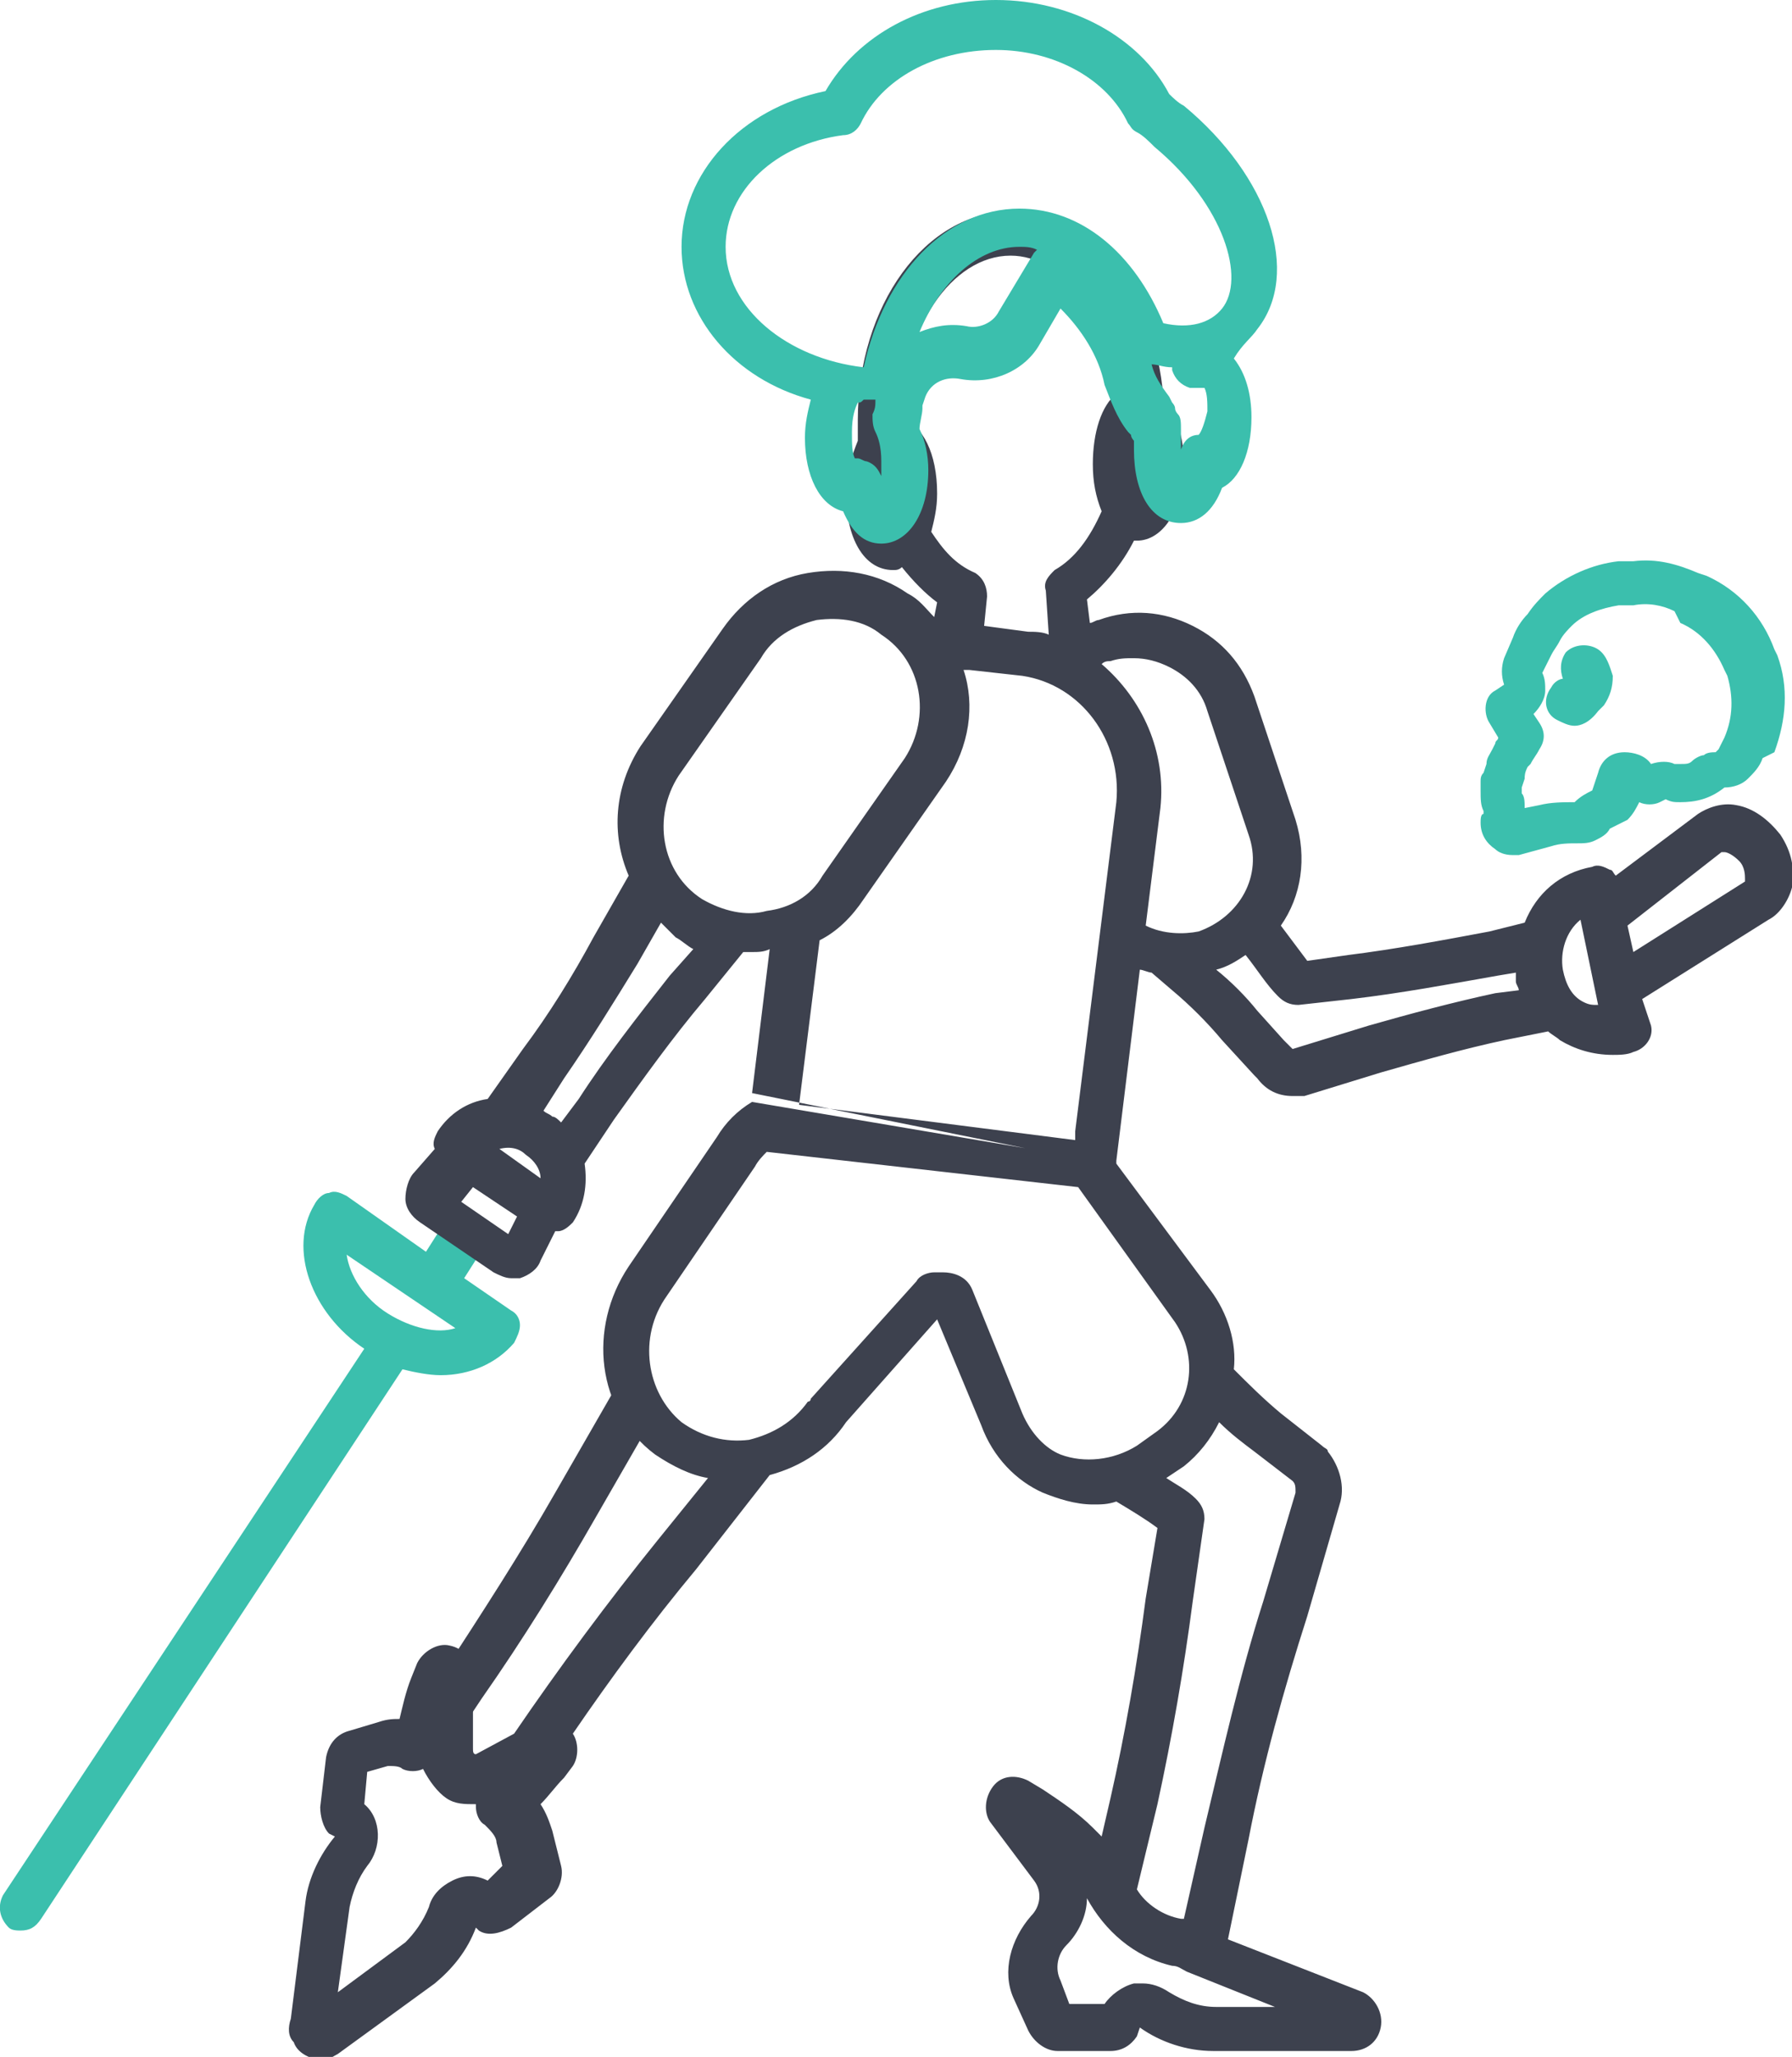 <?xml version="1.0" encoding="utf-8"?>
<!-- Generator: Adobe Illustrator 19.2.1, SVG Export Plug-In . SVG Version: 6.00 Build 0)  -->
<svg version="1.1" id="Layer_1" xmlns="http://www.w3.org/2000/svg" xmlns:xlink="http://www.w3.org/1999/xlink" x="0px" y="0px"
	 viewBox="0 0 61 70" style="enable-background:new 0 0 61 70;" xml:space="preserve">
<style type="text/css">
	.st0{fill:#3BBFAD;}
	.st1{fill:#3D414E;}
</style>
<path class="st0" d="M17.4,44.6l-1.6-1.1l0.7-1.1l-1.3-0.9l-0.7,1.1l-2.7-1.9c-0.2-0.1-0.4-0.2-0.6-0.1c-0.2,0-0.4,0.2-0.5,0.4
	c-0.9,1.5-0.1,3.7,1.7,4.9L0.1,64.5c-0.2,0.4-0.1,0.8,0.2,1.1c0.1,0.1,0.3,0.1,0.4,0.1c0.3,0,0.5-0.1,0.7-0.4l12.3-18.7
	c0.4,0.1,0.9,0.2,1.3,0.2c1,0,1.9-0.4,2.5-1.1c0.1-0.2,0.2-0.4,0.2-0.6C17.7,44.9,17.6,44.7,17.4,44.6z M13.2,44.7
	c-0.8-0.5-1.3-1.3-1.4-2l3.7,2.5C14.9,45.4,14,45.2,13.2,44.7z"/>
<path class="st1" d="M38,39.7l0-0.2l0,0l0.8-6.5c0.1,0,0.3,0.1,0.4,0.1l0.7,0.6c0.6,0.5,1.2,1.1,1.7,1.7l1.1,1.2c0,0,0,0,0.1,0.1
	c0.3,0.4,0.7,0.6,1.2,0.6c0.1,0,0.3,0,0.4,0l2.6-0.8c1.4-0.4,2.8-0.8,4.2-1.1l1.5-0.3c0.1,0.1,0.3,0.2,0.4,0.3
	c0.5,0.3,1.1,0.5,1.8,0.5c0.2,0,0.5,0,0.7-0.1c0.4-0.1,0.7-0.5,0.6-0.9L55.9,34l4.3-2.7c0.4-0.2,0.7-0.7,0.8-1.1
	c0.1-0.6,0-1.2-0.4-1.8c-0.4-0.5-0.9-0.9-1.5-1c-0.5-0.1-1,0.1-1.3,0.3L55,29.8c-0.1-0.1-0.1-0.2-0.2-0.2c-0.2-0.1-0.4-0.2-0.6-0.1
	c-1.1,0.2-1.9,0.9-2.3,1.9l-1.2,0.3c-1.6,0.3-3.2,0.6-4.8,0.8l-1.4,0.2c-0.3-0.4-0.6-0.8-0.9-1.2c0.7-1,0.9-2.3,0.5-3.6l-1.4-4.2
	c-0.4-1.1-1.1-1.9-2.1-2.4c-1-0.5-2.1-0.6-3.2-0.2c-0.1,0-0.2,0.1-0.3,0.1l0,0.5l0-0.5c0,0,0,0,0,0L37,20.4c0.6-0.5,1.2-1.2,1.6-2
	c0,0,0.1,0,0.1,0c0.9,0,1.6-1.1,1.6-2.6c0-1-0.3-1.8-0.7-2.3c-0.3-3.6-2.5-6.3-5.2-6.3c-2.9,0-5.2,3.2-5.2,7.1c0,0.2,0,0.5,0,0.7
	c-0.2,0.5-0.4,1.1-0.4,1.8c0,1.5,0.6,2.6,1.6,2.6c0.1,0,0.2,0,0.3-0.1c0.4,0.5,0.8,0.9,1.2,1.2l-0.1,0.5c-0.3-0.3-0.5-0.6-0.9-0.8
	c-1-0.7-2.2-0.9-3.4-0.7c-1.2,0.2-2.2,0.9-2.9,1.9l-2.8,4c-0.9,1.4-1,3-0.4,4.4l-1.2,2.1c-0.7,1.3-1.5,2.6-2.4,3.8l-1.2,1.7
	c-0.7,0.1-1.3,0.5-1.7,1.1c-0.1,0.2-0.2,0.4-0.1,0.6l-0.7,0.8c-0.2,0.2-0.3,0.6-0.3,0.9c0,0.3,0.2,0.6,0.5,0.8l2.5,1.7l0,0
	c0.2,0.1,0.4,0.2,0.6,0.2c0.1,0,0.2,0,0.3,0c0.3-0.1,0.6-0.3,0.7-0.6l0.5-1c0,0,0,0,0.1,0c0.2,0,0.4-0.2,0.5-0.3
	c0.4-0.6,0.5-1.3,0.4-2l1-1.5c1-1.4,2-2.8,3.1-4.1l1.3-1.6c0.1,0,0.2,0,0.3,0c0.2,0,0.4,0,0.6-0.1l-0.6,4.9 M25.6,37.5
	c-0.5,0.3-0.9,0.7-1.2,1.2l-3,4.4c-1.4,2.1-1.1,4.9,0.9,6.4c0.6,0.4,1.2,0.7,1.8,0.8l-1.7,2.1c-1.7,2.1-3.4,4.4-4.9,6.6l-1.3,0.7
	c-0.1,0-0.1-0.1-0.1-0.2c0-0.1,0-0.2,0-0.2l0-2.3c0-0.5-0.3-0.9-0.8-1c-0.4-0.1-0.9,0.2-1.1,0.6L14,57.1c-0.2,0.5-0.3,1-0.4,1.4
	c-0.2,0-0.4,0-0.7,0.1l-1,0.3c-0.4,0.1-0.7,0.4-0.8,0.9l-0.2,1.7c0,0.3,0.1,0.7,0.3,0.9l0.2,0.1c-0.5,0.6-0.9,1.4-1,2.2l-0.5,4
	c-0.1,0.3-0.1,0.6,0.1,0.8c0.1,0.3,0.4,0.5,0.8,0.6c0,0,0.1,0,0.1,0c0,0,0.1,0,0.1,0c0,0,0.1,0,0.1,0c0.1,0,0.2-0.1,0.4-0.2l3.3-2.4
	c0.6-0.5,1.1-1.1,1.4-1.9l0.1,0.1c0.3,0.2,0.7,0.1,1.1-0.1l1.3-1c0.3-0.2,0.5-0.7,0.4-1.1l-0.3-1.2c-0.1-0.3-0.2-0.6-0.4-0.9
	c0.3-0.3,0.5-0.6,0.8-0.9l0.3-0.4c0.2-0.3,0.2-0.8,0-1.1c1.3-1.9,2.7-3.8,4.2-5.6l2.5-3.2c1.1-0.3,2-0.9,2.6-1.8l3.1-3.5l1.5,3.6
	c0.4,1.1,1.2,1.9,2.1,2.3c0.5,0.2,1.1,0.4,1.7,0.4c0.3,0,0.5,0,0.8-0.1c0.5,0.3,1,0.6,1.4,0.9L39,54.4c-0.3,2.3-0.7,4.6-1.2,6.8
	l-0.3,1.3c-0.1-0.1-0.2-0.2-0.3-0.3c-0.5-0.5-1.1-0.9-1.7-1.3l-0.5-0.3c-0.4-0.2-0.9-0.2-1.2,0.2c-0.3,0.4-0.3,0.9-0.1,1.2l1.5,2
	c0.3,0.4,0.2,0.9-0.1,1.2c-0.7,0.8-1,1.9-0.6,2.8l0.5,1.1c0.2,0.4,0.6,0.7,1,0.7h1.8c0.4,0,0.7-0.2,0.9-0.5l0.1-0.3
	c0.7,0.5,1.6,0.8,2.5,0.8H46c0.5,0,0.9-0.3,1-0.8c0.1-0.5-0.2-1-0.6-1.2L41.8,66l0.7-3.4c0.5-2.6,1.2-5.1,2-7.6l1.1-3.8
	c0.2-0.6,0-1.3-0.4-1.8c0-0.1-0.1-0.1-0.2-0.2l-1.4-1.1c-0.6-0.5-1.1-1-1.6-1.5c0.1-0.9-0.2-1.9-0.8-2.7L38,39.6 M16.6,64
	c-0.4-0.2-0.8-0.2-1.2,0c-0.4,0.2-0.7,0.5-0.8,0.9c-0.2,0.5-0.5,0.9-0.8,1.2l-2.3,1.7l0.4-2.9c0.1-0.5,0.3-1,0.6-1.4
	c0.5-0.6,0.5-1.6-0.1-2.1l0.1-1.1l0.7-0.2c0.2,0,0.4,0,0.5,0.1c0.2,0.1,0.5,0.1,0.7,0c0,0,0,0,0,0c0.2,0.4,0.5,0.8,0.8,1
	c0.3,0.2,0.6,0.2,1,0.2c0,0,0,0,0,0.1c0,0.2,0.1,0.5,0.3,0.6c0.2,0.2,0.4,0.4,0.4,0.6l0.2,0.8L16.6,64z M31.7,18.1
	c0.1-0.4,0.2-0.8,0.2-1.3c0-1.4-0.5-2.3-1.2-2.6c0-3,1.7-5.5,3.7-5.5c1.8,0,3.3,2.1,3.6,4.7c-0.5,0.4-0.8,1.3-0.8,2.4
	c0,0.6,0.1,1.1,0.3,1.6c-0.4,0.9-0.9,1.6-1.6,2c-0.2,0.2-0.4,0.4-0.3,0.7l0.1,1.5c-0.2-0.1-0.5-0.1-0.7-0.1l-1.5-0.2l0.1-1
	c0-0.3-0.1-0.6-0.4-0.8C32.5,19.2,32.1,18.7,31.7,18.1z M17.3,42l-1.6-1.1l0.4-0.5l1.5,1L17.3,42z M17,39.1C17,39.1,17,39.1,17,39.1
	c0.4-0.1,0.7,0,0.9,0.2c0.3,0.2,0.5,0.5,0.5,0.8L17,39.1z M22.8,33.2c-1.1,1.4-2.2,2.8-3.1,4.2l-0.6,0.8c-0.1-0.1-0.2-0.2-0.3-0.2
	c-0.1-0.1-0.2-0.1-0.3-0.2l0.7-1.1c0.9-1.3,1.7-2.6,2.5-3.9l0.8-1.4c0.2,0.2,0.3,0.3,0.5,0.5c0.2,0.1,0.4,0.3,0.6,0.4L22.8,33.2z
	 M23.9,30.6c-1.4-0.9-1.7-2.8-0.8-4.2l2.8-4c0.4-0.7,1.1-1.1,1.9-1.3c0.8-0.1,1.6,0,2.2,0.5c1.4,0.9,1.7,2.8,0.8,4.2l-2.8,4
	c-0.4,0.7-1.1,1.1-1.9,1.2C25.4,31.2,24.6,31,23.9,30.6z M43.4,68.3h-2c-0.6,0-1.1-0.2-1.6-0.5c-0.3-0.2-0.6-0.3-0.9-0.3
	c-0.1,0-0.2,0-0.3,0c-0.4,0.1-0.8,0.4-1,0.7l0,0h-1.2l-0.3-0.8c-0.2-0.4-0.1-0.9,0.2-1.2c0.4-0.4,0.7-1,0.7-1.6
	c0.6,1.1,1.6,2,2.9,2.3c0.2,0,0.3,0.1,0.5,0.2L43.4,68.3z M41.5,48.4c0.4,0.4,0.8,0.7,1.2,1l1.3,1c0,0,0,0,0,0
	c0.1,0.1,0.1,0.2,0.1,0.4l-1.1,3.7c-0.8,2.5-1.4,5.2-2,7.7l-0.7,3.1c0,0,0,0-0.1,0c-0.6-0.1-1.2-0.5-1.5-1l0.7-2.9
	c0.5-2.3,0.9-4.6,1.2-6.9l0.4-2.8c0-0.3-0.1-0.5-0.3-0.7c-0.3-0.3-0.7-0.5-1-0.7l0.6-0.4C40.8,49.5,41.2,49,41.5,48.4z M36.7,40.4
	l3.3,4.6c0.8,1.2,0.6,2.8-0.6,3.7l-0.7,0.5c-0.8,0.5-1.8,0.6-2.6,0.3c-0.5-0.2-1-0.7-1.3-1.4l-1.7-4.2c0,0,0,0,0,0
	c-0.2-0.5-0.7-0.6-1-0.6l-0.3,0c-0.2,0-0.5,0.1-0.6,0.3l-3.6,4c0,0,0,0.1-0.1,0.1c-0.5,0.7-1.2,1.1-2,1.3c-0.8,0.1-1.6-0.1-2.3-0.6
	c-1.2-1-1.5-2.9-0.5-4.3l3-4.4c0.1-0.2,0.3-0.4,0.4-0.5 M26.1,39L26.1,39C26.1,39,26.2,39.1,26.1,39l10.6,1.3 M38,27.3l-1.4,11.2
	l0,0.3l-9.4-1.2l0.1-0.8c0,0,0,0,0,0l0.6-4.8c0.6-0.3,1.1-0.8,1.5-1.4l2.8-4c0.8-1.2,1-2.6,0.6-3.8c0.1,0,0.1,0,0.2,0l1.8,0.2
	C36.8,23.3,38.2,25.2,38,27.3z M39,31.5l0.5-4c0.2-1.9-0.6-3.7-2-4.9c0.1-0.1,0.2-0.1,0.3-0.1c0.3-0.1,0.5-0.1,0.8-0.1
	c0.4,0,0.8,0.1,1.2,0.3c0.6,0.3,1.1,0.8,1.3,1.5l1.4,4.2c0.5,1.4-0.3,2.8-1.7,3.3C40.3,31.8,39.6,31.8,39,31.5z M50.9,33.8
	c-1.4,0.3-2.9,0.7-4.3,1.1L44,35.7c-0.1-0.1-0.2-0.2-0.3-0.3l-0.9-1c-0.4-0.5-0.9-1-1.4-1.4c0.4-0.1,0.7-0.3,1-0.5
	c0.4,0.5,0.7,1,1.1,1.4c0.2,0.2,0.4,0.3,0.7,0.3l1.8-0.2c1.7-0.2,3.3-0.5,5-0.8l0.6-0.1c0,0.1,0,0.2,0,0.3c0,0.1,0.1,0.2,0.1,0.3
	L50.9,33.8z M53.9,34.1c-0.4-0.2-0.6-0.6-0.7-1.1c-0.1-0.6,0.1-1.3,0.6-1.7l0.6,2.9C54.2,34.2,54.1,34.2,53.9,34.1z M59.4,30
	l-3.8,2.4l-0.2-0.9l3.2-2.5c0,0,0.1,0,0.1,0c0.1,0,0.3,0.1,0.5,0.3c0.2,0.2,0.2,0.5,0.2,0.6C59.4,29.9,59.4,30,59.4,30z"/>
<path id="Fill-14" class="st1" d="M21.2,46.8l-2.3,4c-1.2,2.1-2.5,4.1-3.8,6.1l0,0c0.1,0,0.3,0,0.3,0.2l0,2.2l1-1.5
	c1.4-2,2.7-4.1,3.9-6.2l1.9-3.3c-0.4-0.5-0.6-1.1-0.7-1.7C21.3,46.6,21.2,46.7,21.2,46.8"/>
<path id="Fill-30" class="st0" d="M52.4,22.8C52.4,22.8,52.4,22.8,52.4,22.8C52.4,22.8,52.4,22.8,52.4,22.8z M54.4,26.7L54.4,26.7
	L54.4,26.7z M52.2,24.3l0.2,0.3c0.2,0.3,0.2,0.6,0,0.9c-0.1,0.2-0.2,0.3-0.3,0.5l-0.1,0.1c-0.1,0.2-0.1,0.3-0.1,0.4l-0.1,0.3
	c0,0,0,0.1,0,0.1c0,0,0,0.1,0,0.1c0.1,0.1,0.1,0.3,0.1,0.5l0.5-0.1c0.4-0.1,0.8-0.1,1.2-0.1l0,0c0.2-0.2,0.4-0.3,0.6-0.4l0.2-0.6
	c0.1-0.4,0.4-0.7,0.9-0.7c0.3,0,0.7,0.1,0.9,0.4l0,0c0.3-0.1,0.6-0.1,0.8,0c0.1,0,0.1,0,0.2,0c0.2,0,0.3,0,0.4-0.1
	c0.1-0.1,0.3-0.2,0.4-0.2c0.1-0.1,0.3-0.1,0.4-0.1l0.1-0.1l0.2-0.4c0.3-0.7,0.3-1.4,0.1-2.1l-0.1-0.2c-0.3-0.7-0.8-1.3-1.5-1.6
	L57,20.8c-0.4-0.2-0.9-0.3-1.4-0.2l-0.5,0c-0.6,0.1-1.2,0.3-1.6,0.7c-0.1,0.1-0.3,0.3-0.4,0.5c-0.1,0.2-0.2,0.3-0.3,0.5l-0.3,0.6
	c0.1,0.2,0.1,0.4,0.1,0.6C52.6,23.8,52.4,24.1,52.2,24.3L52.2,24.3z M51.4,27.6C51.4,27.6,51.4,27.6,51.4,27.6L51.4,27.6z
	 M54.9,28.2L54.9,28.2C54.9,28.2,54.9,28.2,54.9,28.2z M51.5,29.1C51.4,29.1,51.4,29.1,51.5,29.1c-0.3,0-0.5-0.1-0.6-0.2
	c-0.3-0.2-0.5-0.5-0.5-0.9c0-0.1,0-0.3,0.1-0.3c0,0,0-0.1,0-0.1c-0.1-0.2-0.1-0.4-0.1-0.7c0-0.1,0-0.2,0-0.3c0-0.1,0-0.2,0.1-0.3
	l0.1-0.3c0-0.2,0.1-0.3,0.2-0.5l0.1-0.2c0-0.1,0.1-0.1,0.1-0.2l-0.3-0.5c0,0,0,0,0,0c-0.2-0.3-0.2-0.9,0.2-1.1l0.3-0.2
	c-0.1-0.3-0.1-0.6,0-0.9l0.3-0.7c0.1-0.3,0.3-0.6,0.5-0.8c0.2-0.3,0.4-0.5,0.6-0.7c0.7-0.6,1.6-1,2.5-1.1l0.5,0
	c0.8-0.1,1.5,0.1,2.2,0.4l0.3,0.1c1.1,0.5,1.9,1.4,2.3,2.5l0.1,0.2c0.4,1.1,0.3,2.2-0.1,3.3L60,25.8c-0.1,0.3-0.3,0.5-0.5,0.7
	c-0.2,0.2-0.5,0.3-0.8,0.3c-0.5,0.4-1,0.5-1.5,0.5c-0.2,0-0.3,0-0.5-0.1l-0.2,0.1c-0.2,0.1-0.5,0.1-0.7,0c-0.1,0.2-0.2,0.4-0.4,0.6
	c-0.2,0.1-0.4,0.2-0.6,0.3l0,0c-0.1,0.2-0.3,0.3-0.5,0.4c-0.2,0.1-0.4,0.1-0.6,0.1c-0.3,0-0.6,0-0.9,0.1l-1.1,0.3
	C51.7,29.1,51.6,29.1,51.5,29.1z"/>
<path id="Fill-32" class="st0" d="M53.4,23.9c0.1,0.1,0.2,0,0.3,0l0.2-0.2c0.2-0.2,0.2-0.6,0-0.8"/>
<path id="Fill-34" class="st0" d="M53.6,24.7c-0.2,0-0.4-0.1-0.6-0.2c-0.4-0.2-0.5-0.7-0.2-1.1c0.1-0.2,0.3-0.3,0.4-0.3
	c-0.1-0.3-0.1-0.6,0.1-0.9c0.3-0.3,0.8-0.3,1.1-0.1c0.3,0.2,0.4,0.6,0.5,0.9c0,0.4-0.1,0.7-0.3,1l-0.2,0.2
	C54.1,24.6,53.8,24.7,53.6,24.7"/>
<path class="st0" d="M42.8,11.2c1.5-1.9,0.4-5.2-2.5-7.6c-0.2-0.1-0.4-0.3-0.5-0.4c-1-1.9-3.3-3.2-5.9-3.2c-2.5,0-4.7,1.2-5.8,3.1
	c-2.9,0.6-4.9,2.8-4.9,5.3c0,2.4,1.8,4.5,4.4,5.2c-0.1,0.4-0.2,0.8-0.2,1.3c0,1.3,0.5,2.3,1.3,2.5c0.3,0.7,0.7,1.1,1.3,1.1
	c0.9,0,1.6-1,1.6-2.5c0-0.5-0.1-1-0.3-1.4c0-0.2,0.1-0.5,0.1-0.7c0,0,0-0.1,0-0.1l0.1-0.3c0.2-0.5,0.7-0.7,1.2-0.6
	c1.1,0.2,2.2-0.3,2.7-1.2l0.7-1.2c0.7,0.7,1.3,1.6,1.5,2.6c0.2,0.5,0.4,1.1,0.8,1.6l0.1,0.1c0,0.1,0.1,0.2,0.1,0.2
	c0,0.1,0,0.2,0,0.3c0,1.5,0.6,2.5,1.6,2.5c0.6,0,1.1-0.4,1.4-1.2c0.6-0.3,1-1.2,1-2.4c0-0.8-0.2-1.5-0.6-2
	C42.3,11.7,42.6,11.5,42.8,11.2z M24.7,8.4c0-1.9,1.7-3.5,4-3.8c0.3,0,0.5-0.2,0.6-0.4c0.7-1.5,2.5-2.5,4.6-2.5c2,0,3.8,1,4.5,2.5
	c0.1,0.1,0.1,0.2,0.3,0.3c0.2,0.1,0.4,0.3,0.6,0.5c2.4,2,3.1,4.5,2.3,5.5c-0.4,0.5-1.1,0.7-2,0.5c-1-2.4-2.8-3.9-4.9-3.9
	c-2.5,0-4.6,2.2-5.3,5.4C26.8,12.2,24.7,10.5,24.7,8.4z M30,16.2c-0.1-0.2-0.2-0.4-0.5-0.5c-0.1,0-0.2-0.1-0.3-0.1c0,0-0.1,0-0.1,0
	c-0.1-0.2-0.1-0.5-0.1-0.9c0-0.5,0.1-0.8,0.2-1c0.1,0,0.1,0,0.2-0.1c0.1,0,0.2,0,0.3,0c0,0,0.1,0,0.1,0c0,0.2,0,0.3-0.1,0.5
	c0,0.2,0,0.4,0.1,0.6c0.1,0.2,0.2,0.5,0.2,1C30,16,30,16.1,30,16.2z M34,10.6c-0.2,0.4-0.7,0.6-1.1,0.5c-0.6-0.1-1.1,0-1.6,0.2
	c0.7-1.7,2-2.9,3.4-2.9c0.2,0,0.4,0,0.6,0.1c0,0-0.1,0.1-0.1,0.1L34,10.6z M40.8,14.8c-0.3,0-0.5,0.2-0.6,0.5c0-0.1,0-0.3,0-0.4
	c0-0.1,0-0.2,0-0.3c0-0.2,0-0.4-0.1-0.5c0,0-0.1-0.1-0.1-0.2c0-0.1-0.1-0.2-0.1-0.2l-0.1-0.2c-0.3-0.4-0.5-0.7-0.6-1.1c0,0,0,0,0,0
	c0.2,0,0.4,0.1,0.7,0.1c0,0,0,0.1,0,0.1c0.1,0.3,0.3,0.5,0.6,0.6c0.2,0,0.3,0,0.5,0c0.1,0.2,0.1,0.5,0.1,0.8
	C41,14.4,40.9,14.7,40.8,14.8z"/>
</svg>
